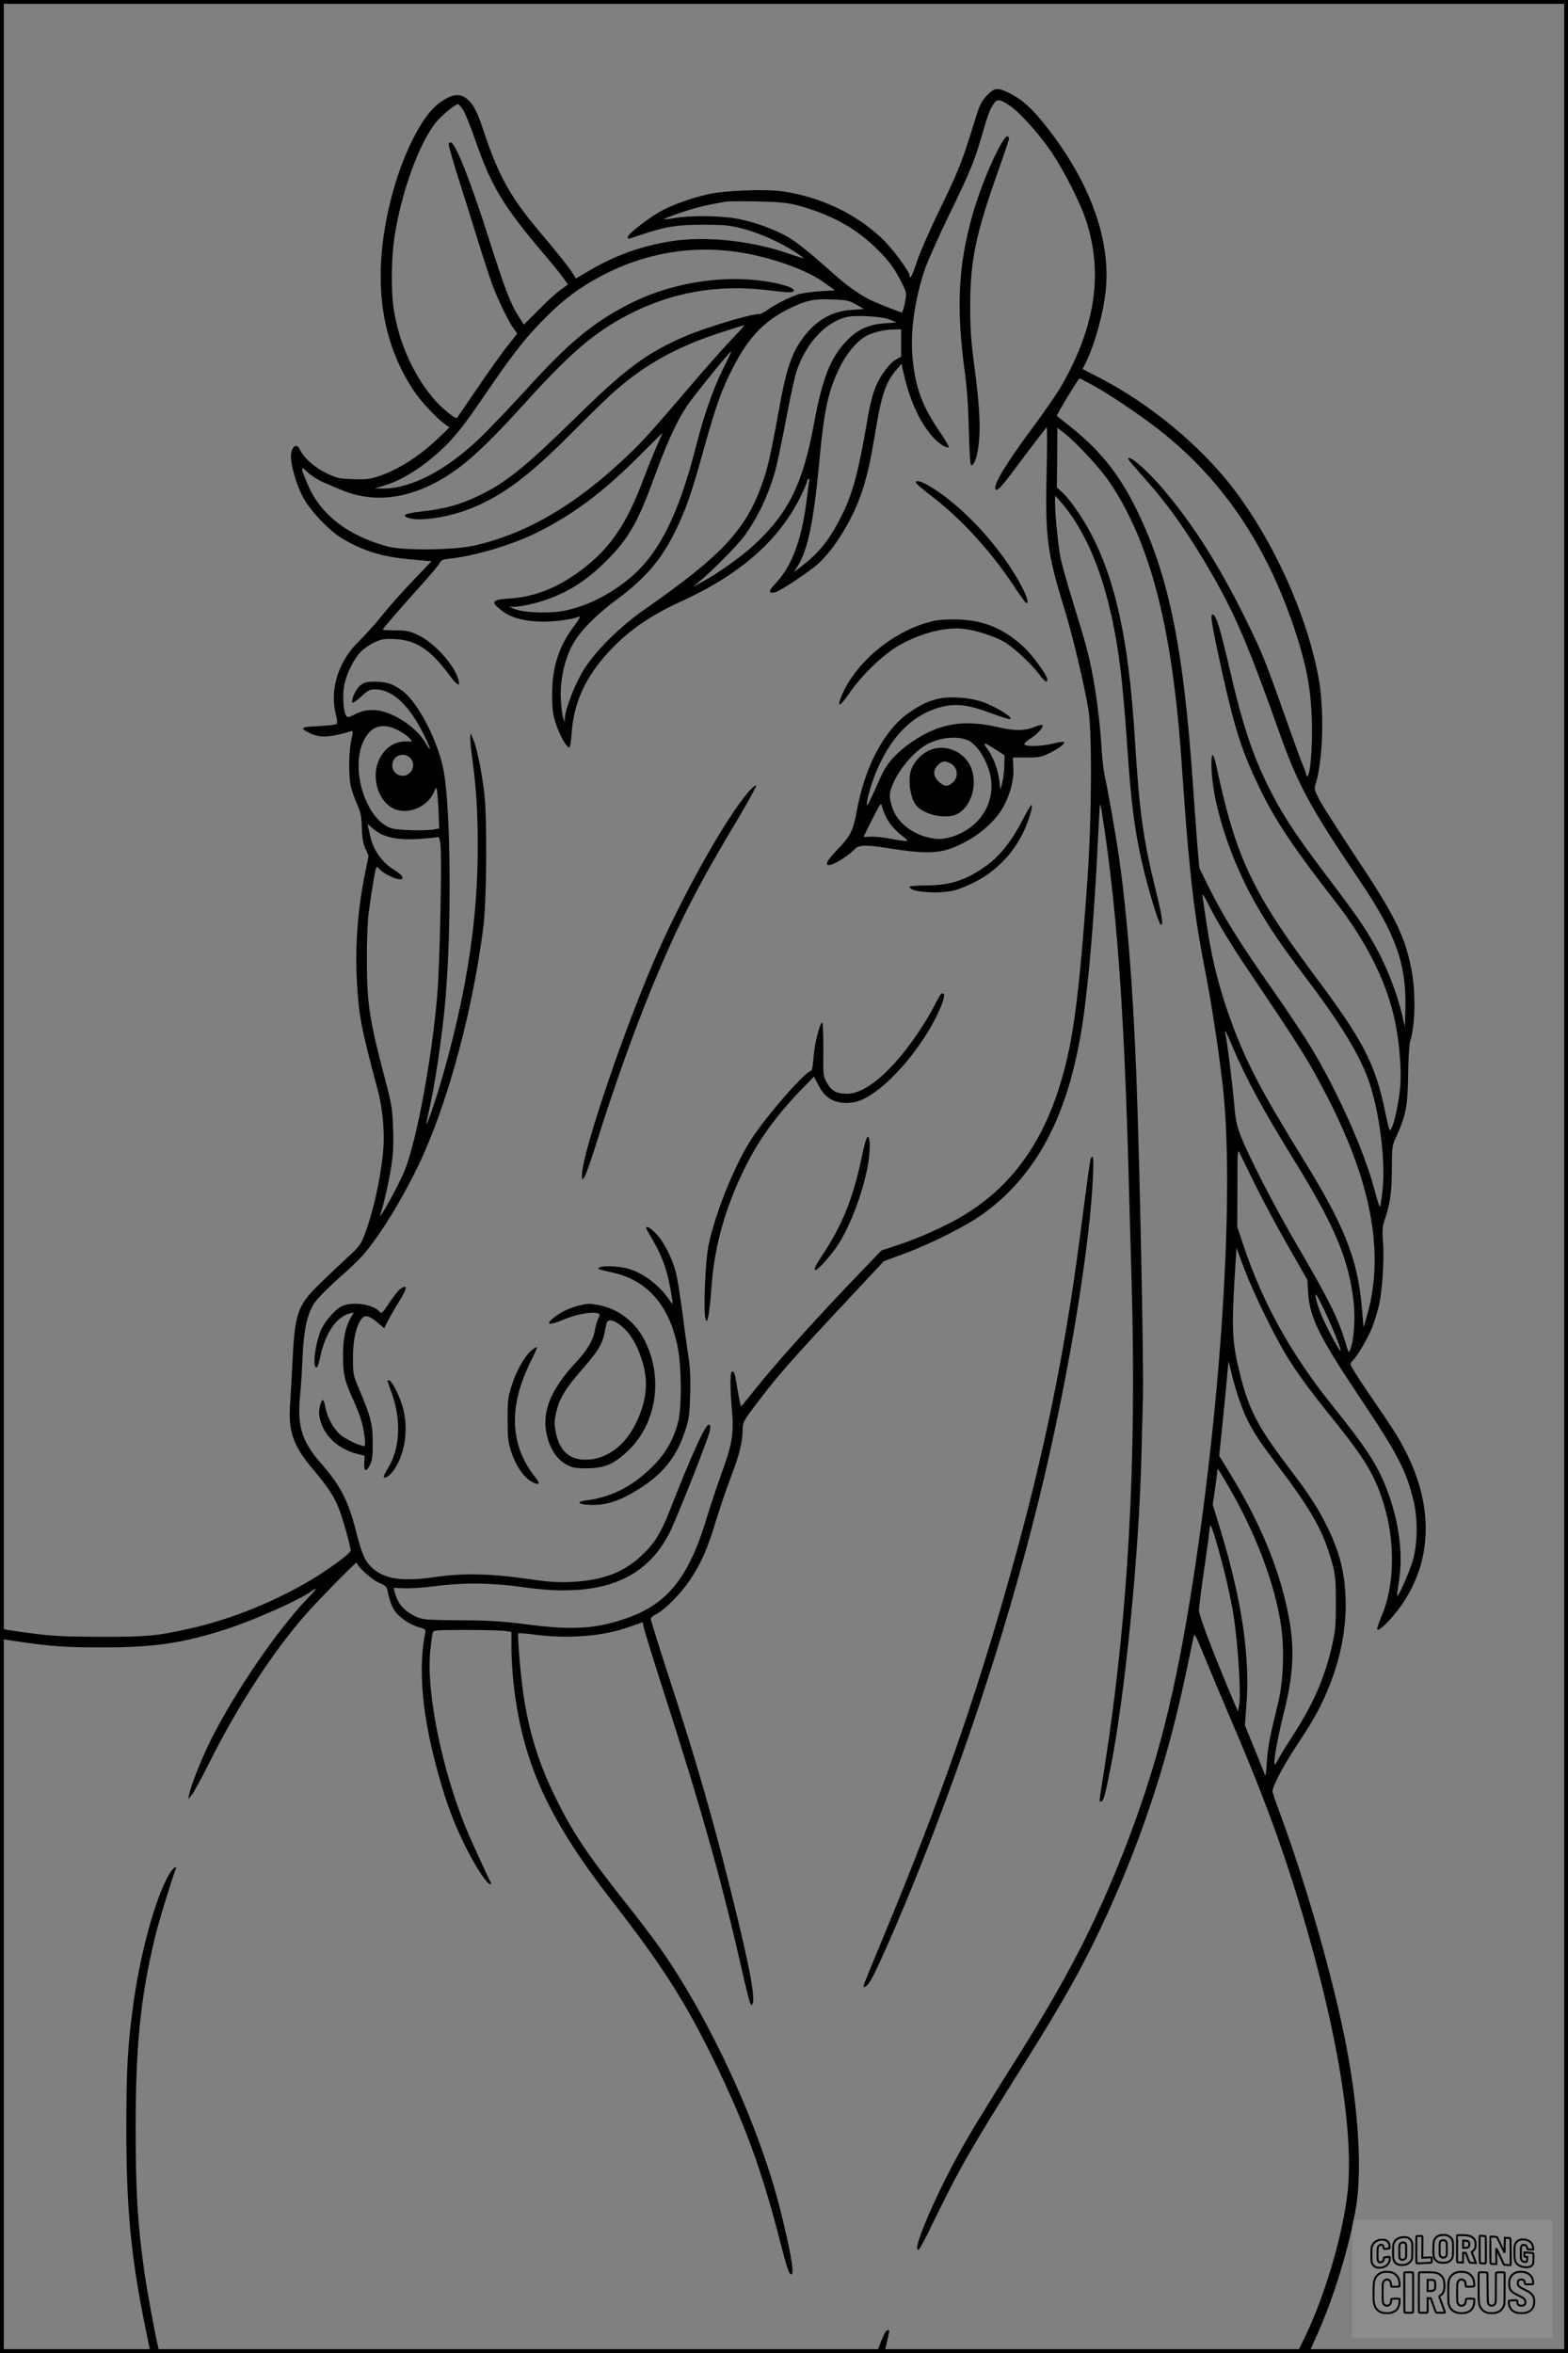<?xml version="1.0" encoding="UTF-8"?>
<svg xmlns="http://www.w3.org/2000/svg" version="1.0" width="1024pt" height="1536pt" viewBox="0 0 1024 1536" preserveAspectRatio="xMidYMid meet">
  <rect x="0" y="0" width="1024" height="1536" fill="#808080" stroke="none"/>
  <g transform="translate(0.00 0.00) scale(1)">
    <g transform="translate(0,1536) scale(0.1,-0.1)" fill="#000000" stroke="none">
      <path d="M6445 14736 c-35 -36 -47 -61 -74 -147 -86 -281 -108 -337 -226 -580 -69 -141 -139 -301 -157 -357 -29 -90 -48 -125 -48 -91 0 27 -115 181 -181 243 -172 163 -400 270 -649 307 -115 16 -379 6 -490 -20 -107 -24 -236 -71 -309 -112 -77 -43 -211 -148 -211 -165 0 -17 -6 -18 76 10 165 56 249 70 419 69 139 0 173 -4 257 -26 109 -29 242 -88 336 -149 34 -22 61 -42 60 -44 -2 -1 -48 13 -102 32 -238 83 -538 114 -759 80 -196 -31 -370 -93 -536 -191 l-90 -53 -19 31 c-20 34 -97 131 -212 267 -196 231 -273 370 -370 660 -45 136 -66 176 -111 215 -49 40 -103 31 -187 -33 -107 -81 -230 -325 -302 -596 -132 -503 -88 -922 135 -1266 45 -71 151 -186 210 -228 l30 -22 -65 -63 c-131 -126 -266 -212 -400 -257 -54 -18 -82 -21 -165 -18 -91 3 -107 7 -177 41 -75 36 -146 100 -171 155 -21 45 -57 14 -57 -51 0 -58 38 -186 77 -260 50 -93 171 -220 259 -273 141 -83 260 -119 451 -136 l131 -12 -119 -124 c-66 -69 -156 -170 -201 -226 -44 -56 -113 -132 -153 -171 -136 -131 -194 -317 -151 -483 9 -38 10 -54 2 -59 -6 -4 -59 -10 -118 -13 -114 -5 -123 -12 -59 -44 66 -34 133 -32 267 9 21 6 21 6 8 -57 -17 -77 -18 -229 -3 -300 6 -29 25 -82 41 -118 24 -54 29 -80 31 -155 2 -66 8 -102 24 -136 l20 -46 -22 -109 c-49 -237 -67 -479 -54 -716 12 -217 28 -302 134 -696 36 -136 50 -296 35 -429 -19 -184 -69 -397 -125 -538 -20 -51 -39 -73 -117 -144 -51 -47 -134 -126 -184 -175 -131 -131 -149 -184 -164 -496 -5 -102 -12 -230 -16 -285 -12 -172 23 -267 153 -420 96 -113 138 -178 170 -263 27 -74 73 -238 73 -264 0 -19 -158 -134 -285 -207 -245 -141 -517 -248 -775 -304 -210 -47 -269 -52 -575 -52 -243 1 -317 5 -458 24 -93 12 -175 25 -183 28 -10 4 -14 -4 -14 -30 l0 -35 108 -16 c225 -34 315 -40 567 -40 332 0 521 28 803 119 179 58 470 187 554 246 47 34 40 20 -27 -49 -209 -218 -504 -657 -651 -967 -52 -112 -108 -255 -119 -310 l-6 -30 21 25 c13 14 67 113 121 221 182 365 419 727 629 964 87 98 330 345 330 335 0 -23 95 -110 143 -131 53 -23 53 -24 64 -82 7 -32 23 -77 38 -98 30 -47 102 -95 163 -112 41 -11 43 -13 38 -42 -41 -200 -23 -472 50 -775 65 -267 129 -450 227 -640 59 -116 129 -220 148 -220 6 0 8 3 6 7 -14 25 -97 206 -142 308 -170 388 -284 930 -255 1211 6 55 13 107 16 117 5 15 24 17 213 17 115 0 229 -3 255 -6 l46 -7 0 -111 c0 -61 7 -167 15 -236 60 -513 226 -875 650 -1420 316 -407 465 -639 650 -1015 207 -423 318 -723 440 -1199 48 -186 60 -220 76 -211 16 11 -12 170 -78 430 -138 547 -460 1243 -790 1709 -47 66 -143 192 -213 280 -261 329 -352 466 -468 704 -108 221 -171 429 -206 677 -18 126 -38 376 -31 383 2 2 48 -1 102 -8 229 -30 457 -11 626 51 45 16 82 29 83 29 1 0 5 -15 8 -32 3 -18 60 -202 126 -408 246 -763 385 -1256 510 -1809 28 -124 55 -232 60 -240 8 -14 10 -14 16 3 19 50 -45 355 -199 951 -101 387 -195 707 -353 1191 -63 193 -114 358 -114 366 0 8 15 22 34 30 55 27 163 135 221 223 75 112 115 203 170 385 26 85 69 213 97 285 55 142 78 233 78 311 0 50 3 56 109 195 123 163 222 274 570 646 l243 260 130 48 c174 64 403 179 514 258 356 256 562 647 653 1242 40 262 79 724 101 1199 6 127 12 231 14 233 2 2 6 -16 10 -39 96 -600 145 -1250 176 -2358 5 -201 15 -520 20 -710 34 -1183 -22 -2186 -175 -3167 -40 -255 -38 -233 -25 -233 16 0 25 33 58 196 99 487 193 1434 207 2094 3 129 7 287 9 350 6 215 -22 1575 -44 2125 -23 584 -62 1058 -115 1418 -21 143 -73 436 -90 510 -7 34 -17 109 -20 167 -16 262 -54 511 -107 700 -11 41 -49 167 -84 280 -35 113 -71 241 -79 285 -16 86 -35 282 -35 355 l1 45 35 -40 c200 -228 332 -601 393 -1105 11 -91 30 -302 41 -470 28 -416 52 -594 115 -851 41 -162 92 -326 105 -334 19 -12 10 52 -29 211 -87 350 -110 524 -141 1019 -43 703 -151 1135 -365 1455 -35 53 -82 113 -103 132 l-40 36 2 195 1 195 40 -31 c85 -66 242 -235 303 -327 265 -396 406 -941 467 -1805 30 -431 36 -502 56 -705 25 -252 49 -416 99 -675 42 -214 89 -523 115 -750 76 -664 -2 -1989 -191 -3215 -116 -754 -241 -1242 -459 -1795 -183 -463 -363 -812 -671 -1303 -258 -410 -341 -547 -414 -682 -166 -305 -303 -638 -249 -604 7 4 52 89 100 190 165 339 236 463 586 1020 268 425 402 668 547 986 237 521 400 1026 520 1608 20 96 39 186 42 200 5 20 18 -6 68 -130 35 -85 117 -281 183 -435 203 -472 337 -838 459 -1250 241 -815 344 -1478 289 -1860 -39 -280 -148 -640 -269 -892 l-55 -113 38 0 39 0 56 125 c108 239 214 589 253 835 41 261 10 689 -82 1130 -89 426 -255 997 -411 1419 -30 80 -54 151 -54 158 0 31 75 174 154 292 114 173 150 237 203 360 88 206 129 419 120 620 -7 161 -39 287 -110 435 -68 141 -120 221 -273 422 -186 246 -246 360 -300 571 -57 224 -62 301 -41 652 l12 195 48 -130 c58 -153 192 -430 273 -564 68 -114 157 -235 314 -430 202 -251 267 -358 324 -539 79 -250 75 -540 -11 -739 -19 -46 -33 -86 -29 -89 11 -12 76 49 137 129 221 293 239 659 50 1031 -49 97 -80 145 -254 398 -59 87 -107 164 -107 172 0 8 7 20 15 27 27 23 104 154 129 222 14 36 32 97 41 134 22 97 36 303 27 414 -6 84 -5 103 15 160 32 95 43 178 43 331 0 130 1 139 30 202 62 138 73 195 76 399 1 103 7 202 13 220 35 111 38 327 6 483 -43 211 -112 348 -360 720 -106 160 -211 324 -234 366 -35 65 -40 80 -31 105 50 151 60 483 22 694 -75 411 -291 892 -557 1240 -214 279 -537 548 -867 720 l-118 61 19 37 c60 121 116 323 132 475 35 332 -104 714 -394 1079 -84 107 -153 169 -231 208 -81 41 -101 39 -151 -14z m151 -67 c67 -46 196 -190 273 -305 84 -126 189 -334 225 -447 110 -341 60 -683 -157 -1067 -26 -47 -111 -171 -190 -277 -183 -247 -267 -387 -244 -409 12 -12 40 20 184 214 79 105 146 192 149 192 3 0 3 -136 -1 -302 -10 -412 5 -522 115 -878 51 -165 124 -468 157 -655 26 -149 23 -713 -6 -1125 -40 -568 -73 -873 -117 -1090 -119 -577 -370 -939 -801 -1154 -116 -58 -234 -106 -342 -141 l-85 -28 -126 -131 c-301 -313 -570 -612 -709 -788 -42 -53 -78 -97 -81 -97 -3 -1 -13 46 -23 104 -17 112 -23 129 -38 120 -12 -8 -11 -111 1 -253 13 -148 2 -219 -65 -402 -29 -80 -74 -215 -100 -300 -115 -381 -252 -555 -508 -648 -204 -74 -358 -85 -649 -48 -168 22 -253 28 -450 29 -230 2 -246 3 -293 25 -77 35 -120 86 -138 162 l-6 25 69 -3 c38 -2 129 4 202 14 183 24 375 22 568 -6 500 -73 802 38 963 355 47 94 256 622 263 666 5 31 3 39 -8 39 -22 0 -114 -202 -254 -560 -60 -152 -100 -216 -189 -299 -116 -108 -255 -159 -460 -168 -87 -4 -149 1 -300 23 -222 32 -407 35 -579 10 -210 -31 -327 -16 -407 52 -54 46 -74 89 -114 247 -53 204 -99 294 -235 450 -118 136 -149 237 -131 425 6 63 14 183 17 265 8 175 30 276 76 347 17 27 87 99 155 159 69 60 145 133 169 162 119 138 289 423 392 657 173 391 321 953 388 1475 23 177 26 721 6 885 -19 147 -50 298 -72 345 l-18 40 -1 -32 c-1 -18 6 -81 14 -140 25 -188 35 -341 35 -568 0 -460 -65 -903 -210 -1432 -46 -168 -119 -388 -126 -381 -1 2 6 38 16 80 39 164 90 508 110 745 39 469 34 1211 -11 1473 -33 192 -168 456 -272 531 -63 46 -103 59 -177 59 -59 0 -73 -4 -99 -26 -30 -25 -61 -97 -48 -111 4 -3 29 15 56 40 42 40 56 47 90 47 104 0 205 -86 295 -250 61 -112 88 -191 33 -97 -65 110 -229 212 -342 212 -45 0 -74 -7 -113 -26 -52 -26 -53 -26 -64 -6 -17 32 -22 137 -9 199 16 75 64 171 109 215 19 20 60 47 90 61 47 21 64 24 136 20 132 -7 227 -70 343 -225 57 -77 80 -92 68 -45 -23 96 -155 244 -262 295 -59 28 -79 32 -150 32 -46 0 -83 2 -83 5 0 7 145 174 264 305 54 60 103 119 108 131 8 18 22 23 72 28 166 19 409 92 570 173 229 115 421 258 647 483 l166 165 -39 -90 c-22 -49 -60 -144 -85 -210 -109 -294 -218 -454 -405 -595 -154 -116 -304 -176 -469 -187 -115 -7 -126 -20 -61 -72 57 -48 133 -72 242 -78 88 -5 217 10 273 32 11 5 -1 -18 -31 -58 -103 -135 -147 -272 -146 -452 0 -105 4 -130 28 -200 26 -75 67 -145 85 -145 4 0 11 42 14 93 14 214 103 395 281 572 115 115 252 206 432 288 392 178 648 405 788 697 20 41 36 80 36 87 0 6 4 14 9 17 5 4 8 -2 6 -11 -2 -10 -9 -61 -15 -113 -34 -276 -98 -448 -212 -566 -41 -43 -39 -61 6 -50 32 8 220 133 278 185 111 99 235 306 292 486 33 106 51 185 81 367 41 250 70 334 139 414 l34 39 6 -30 c40 -188 102 -333 185 -433 44 -53 103 -93 117 -80 3 3 -25 50 -62 104 -111 164 -155 282 -174 471 -17 169 12 384 80 586 18 50 87 207 155 347 144 296 172 366 221 538 36 128 54 173 82 205 18 21 40 16 98 -24z m-3572 -26 c14 -21 50 -112 82 -203 101 -293 182 -427 440 -731 55 -64 113 -137 131 -161 l32 -45 -47 -34 c-26 -18 -91 -77 -144 -131 l-97 -97 -30 47 c-58 91 -95 187 -201 522 -118 371 -217 620 -246 620 -8 0 -14 -5 -14 -11 0 -15 32 -125 75 -259 19 -58 66 -208 105 -335 39 -126 85 -268 102 -315 36 -100 110 -252 143 -296 l23 -31 -62 -79 c-35 -43 -123 -167 -196 -274 -73 -107 -134 -197 -136 -199 -7 -8 -87 55 -134 106 -143 156 -249 390 -280 615 -17 118 -14 324 5 453 43 292 161 619 272 756 37 45 126 119 144 119 5 0 20 -17 33 -37z m2181 -623 c218 -57 386 -149 526 -289 79 -79 112 -125 162 -225 28 -57 28 -60 17 -122 -7 -35 -16 -64 -20 -64 -4 0 -57 20 -118 44 -140 55 -213 104 -391 264 -78 71 -178 150 -220 176 -94 57 -239 110 -357 130 -107 19 -302 20 -402 2 -40 -7 -69 -9 -65 -5 5 3 55 23 113 42 90 31 147 45 290 71 14 2 106 3 205 1 142 -3 197 -8 260 -25z m-425 -300 c215 -26 472 -112 594 -199 l79 -56 -94 -6 c-52 -3 -114 -12 -139 -18 -54 -16 -162 -70 -209 -105 -19 -14 -43 -26 -54 -26 -57 0 -346 -87 -482 -145 -255 -110 -387 -208 -735 -550 -284 -279 -425 -395 -570 -469 -149 -77 -250 -106 -424 -126 -99 -11 -125 -23 -82 -40 73 -27 271 3 421 65 203 84 370 209 640 480 99 100 215 213 257 252 214 197 438 322 743 418 64 20 124 39 133 42 9 4 -16 -27 -57 -68 -40 -41 -141 -153 -224 -249 -329 -384 -375 -436 -475 -531 -341 -325 -663 -514 -1008 -591 -135 -30 -463 -33 -564 -5 -265 72 -444 214 -525 415 -44 109 -43 112 5 68 23 -21 66 -48 94 -61 152 -66 181 -77 243 -90 149 -32 309 -8 468 70 177 86 323 213 610 530 300 332 455 464 675 579 287 149 588 202 920 161 115 -14 153 -16 162 -7 26 26 -140 69 -306 78 -252 15 -534 -43 -756 -155 -247 -125 -401 -252 -693 -574 -101 -111 -234 -250 -296 -309 -219 -210 -450 -329 -631 -327 l-55 1 47 13 c133 36 288 136 423 270 66 67 127 145 228 293 199 292 278 394 395 514 119 122 213 197 335 267 284 164 593 229 907 191z m811 -348 l51 -29 -82 -6 c-137 -9 -245 -76 -334 -208 -56 -83 -92 -190 -126 -375 -65 -352 -80 -422 -110 -514 -107 -327 -260 -495 -776 -855 -163 -113 -326 -274 -403 -399 -55 -88 -120 -256 -122 -311 l0 -30 -10 25 c-6 14 -13 66 -16 115 -9 145 30 302 99 404 55 80 149 171 268 259 192 142 299 270 394 473 61 129 96 233 177 524 76 272 115 380 191 525 97 188 198 293 355 372 114 57 168 69 291 63 91 -3 109 -7 153 -33z m219 -98 l45 -19 -82 -6 c-102 -8 -170 -39 -239 -109 -110 -112 -162 -243 -219 -550 -72 -388 -166 -579 -388 -785 -84 -78 -235 -186 -342 -244 l-60 -33 45 38 c92 78 243 231 290 294 85 115 154 258 201 420 11 36 42 184 70 329 27 145 59 292 70 325 63 186 186 320 326 356 60 15 231 5 283 -16z m75 -153 l0 -89 -33 -18 c-35 -19 -86 -83 -120 -149 -29 -59 -50 -135 -72 -270 -53 -314 -93 -461 -163 -600 -74 -149 -143 -238 -249 -321 l-63 -49 23 37 c68 110 105 287 142 680 31 338 58 463 132 616 43 89 107 167 165 203 44 27 121 47 188 48 l50 1 0 -89z m-1164 -171 c-65 -132 -125 -303 -176 -505 -116 -454 -246 -708 -442 -867 -129 -104 -265 -171 -408 -203 -92 -21 -267 -16 -330 8 l-40 16 33 0 c64 2 186 33 272 70 122 52 220 121 326 226 149 148 208 251 319 555 79 216 143 357 208 455 41 64 288 368 293 362 1 -1 -23 -54 -55 -117z m2409 -101 c110 -60 309 -193 437 -293 434 -338 735 -797 917 -1397 55 -184 77 -314 83 -498 6 -163 -9 -355 -28 -367 -5 -3 -9 1 -9 9 0 8 -10 36 -22 63 -11 27 -65 173 -118 324 -127 358 -149 413 -247 612 -177 362 -355 642 -557 877 -85 99 -187 191 -212 191 -16 0 -12 -5 121 -156 144 -162 278 -355 421 -604 155 -271 239 -469 449 -1060 114 -317 198 -471 511 -933 240 -354 310 -551 302 -847 l-3 -115 -14 60 c-36 163 -109 347 -192 491 -64 113 -120 192 -315 450 -182 240 -264 364 -345 518 -121 233 -188 428 -278 816 -63 271 -87 350 -110 358 -20 7 -10 -56 55 -352 90 -408 137 -550 261 -803 94 -193 227 -390 472 -703 219 -280 352 -547 405 -815 25 -126 39 -302 31 -400 -7 -97 -37 -240 -58 -281 -12 -24 -15 -16 -41 108 -65 315 -142 464 -467 898 -402 539 -509 768 -634 1353 -24 114 -39 100 -32 -30 14 -240 129 -586 288 -864 91 -159 161 -262 331 -487 230 -304 354 -509 412 -683 65 -195 104 -504 86 -684 -6 -58 -13 -112 -17 -121 -3 -8 -20 43 -38 113 -63 242 -236 632 -411 922 -41 69 -160 248 -264 396 -212 303 -311 464 -405 652 l-63 128 -11 130 c-6 72 -20 261 -31 420 -59 859 -151 1324 -341 1733 -123 267 -254 435 -464 601 -44 35 -82 65 -83 66 -5 4 141 245 148 245 3 0 39 -19 80 -41z m-4534 -2254 c28 -14 61 -36 74 -50 l23 -25 -41 0 c-76 0 -135 -38 -173 -112 -55 -108 -18 -260 77 -319 91 -56 233 -4 278 101 14 34 14 34 20 10 2 -14 7 -75 10 -136 l4 -112 -30 -6 c-50 -10 -226 -7 -273 5 -170 43 -283 384 -190 574 47 96 122 120 221 70z m94 -198 c30 -54 -26 -119 -84 -97 -35 13 -53 52 -40 88 19 55 95 61 124 9z m-205 -480 c61 -30 135 -40 245 -34 59 4 114 9 123 12 12 5 17 -3 23 -41 11 -77 -3 -793 -21 -994 -35 -414 -133 -942 -212 -1140 -38 -95 -182 -355 -158 -285 20 58 55 213 70 310 13 82 16 145 12 250 -4 123 -10 159 -47 300 -107 403 -124 509 -124 800 -1 124 5 259 12 310 25 182 45 295 52 295 4 0 15 -9 24 -19 22 -24 98 -61 126 -61 37 0 20 27 -41 65 -72 44 -130 126 -149 208 -6 28 -14 61 -17 72 -5 18 -2 17 23 -6 16 -15 43 -33 59 -42z m5410 -468 c51 -100 150 -265 241 -399 350 -519 399 -597 506 -800 313 -591 404 -1065 285 -1480 l-22 -75 -12 138 c-28 311 -114 527 -382 960 -269 436 -364 616 -460 871 -83 220 -135 422 -170 657 -29 192 -30 199 -25 199 2 0 20 -32 39 -71z m155 -924 c89 -209 197 -408 405 -745 263 -425 355 -645 385 -920 12 -106 2 -249 -21 -307 -11 -27 -12 -27 -29 32 -46 158 -108 285 -304 620 -155 263 -331 604 -384 742 -25 65 -34 108 -42 205 -11 127 -46 414 -57 458 -10 43 3 19 47 -85z m147 -899 c46 -93 141 -271 212 -395 l129 -226 5 -86 c10 -160 76 -292 345 -693 243 -363 296 -467 344 -665 27 -115 26 -267 -2 -376 -18 -69 -97 -251 -106 -243 -1 2 4 48 13 103 27 177 -2 390 -81 595 -63 161 -132 267 -355 545 -270 336 -454 668 -580 1044 l-41 123 1 257 c0 243 1 254 16 221 9 -19 54 -111 100 -204z m449 -813 c68 -145 124 -287 105 -268 -17 17 -100 175 -125 239 -26 65 -41 126 -32 126 3 0 26 -44 52 -97z m-536 -638 c48 -123 93 -196 229 -375 234 -310 304 -436 363 -652 19 -71 22 -108 22 -253 0 -151 -3 -183 -28 -290 -48 -205 -122 -373 -256 -579 -39 -60 -80 -126 -91 -148 -11 -22 -22 -38 -25 -36 -9 10 18 168 55 315 80 313 81 495 6 789 -63 245 -177 507 -337 770 l-86 141 23 224 c13 123 26 262 30 309 l8 85 27 -110 c16 -60 42 -146 60 -190z m-81 -529 c176 -305 297 -628 337 -898 23 -158 15 -364 -20 -508 -54 -219 -66 -282 -73 -382 -3 -57 -8 -96 -11 -88 -2 8 -33 85 -68 171 l-64 156 10 135 c24 313 -30 679 -165 1125 l-55 181 15 104 c8 57 15 109 15 116 0 6 2 12 4 12 2 0 36 -56 75 -124z m-34 -542 c24 -94 53 -233 64 -310 26 -177 46 -493 34 -558 l-8 -49 -34 79 c-127 301 -221 547 -221 582 0 21 16 145 35 275 19 130 35 251 36 269 1 44 35 -59 94 -288z"></path>
      <path d="M6517 14383 c-60 -117 -130 -296 -167 -429 -93 -331 -106 -608 -49 -1024 14 -101 23 -232 26 -375 3 -121 9 -224 13 -229 17 -17 41 44 51 130 14 113 6 258 -28 516 -22 161 -27 243 -27 393 0 293 36 465 183 880 39 109 71 205 71 212 0 7 -6 13 -14 13 -8 0 -34 -39 -59 -87z"></path>
      <path d="M5982 12208 c3 -7 49 -47 103 -88 190 -144 382 -354 534 -582 38 -58 75 -109 81 -113 21 -13 9 36 -25 101 -131 252 -381 526 -600 658 -61 36 -100 46 -93 24z"></path>
      <path d="M6095 11306 c-244 -56 -491 -252 -591 -470 -45 -99 -24 -99 44 1 81 117 223 254 325 311 139 79 302 121 421 107 78 -9 198 -47 264 -85 62 -36 178 -144 228 -211 36 -49 54 -61 54 -35 0 27 -101 165 -160 218 -128 116 -255 168 -420 174 -66 2 -127 -1 -165 -10z"></path>
      <path d="M6112 10795 c-63 -18 -98 -35 -172 -85 -164 -111 -293 -354 -346 -650 -21 -121 -41 -158 -125 -246 -74 -76 -89 -111 -42 -99 33 8 120 65 153 100 29 30 68 32 215 9 275 -43 352 -38 490 30 103 51 201 134 251 212 54 84 87 195 82 279 l-3 70 90 0 c77 0 98 4 145 27 64 31 108 64 98 74 -4 3 -36 -1 -72 -10 -69 -17 -163 -21 -184 -8 -8 6 3 18 38 41 50 33 88 76 77 88 -3 3 -23 -1 -44 -10 -75 -29 -131 -30 -250 -3 -222 51 -378 24 -555 -95 -102 -70 -165 -139 -204 -226 -70 -156 -88 -193 -92 -189 -8 9 22 122 54 203 99 245 243 390 435 439 84 21 164 14 277 -26 141 -51 172 -60 172 -50 0 18 -107 81 -181 107 -92 32 -228 40 -307 18z m224 -276 c19 -11 47 -40 62 -62 106 -157 102 -325 -9 -451 -68 -78 -196 -133 -282 -121 -135 17 -246 99 -280 204 -21 67 -21 90 0 143 38 98 133 213 218 264 92 54 224 65 291 23z m169 -54 l55 -35 -1 -62 c0 -35 -6 -85 -13 -113 l-12 -50 -8 60 c-10 77 -39 152 -77 205 -36 49 -26 48 56 -5z m-717 -441 c23 -45 59 -86 112 -127 30 -23 32 -27 14 -27 -12 0 -59 7 -105 16 -46 9 -103 14 -126 12 -24 -2 -43 -2 -43 0 0 1 26 53 57 115 53 105 57 110 63 82 4 -16 16 -48 28 -71z"></path>
      <path d="M6063 10459 c-48 -23 -89 -67 -110 -116 -27 -67 -10 -197 34 -245 44 -49 150 -78 228 -64 106 20 172 168 133 297 -35 119 -176 182 -285 128z m140 -80 c49 -22 61 -86 22 -124 -32 -33 -60 -31 -96 4 -36 36 -37 73 -4 106 27 28 42 30 78 14z"></path>
      <path d="M4891 10194 c-138 -156 -405 -625 -586 -1029 -214 -477 -506 -1334 -505 -1480 1 -29 1 -29 16 -10 8 11 40 99 70 195 180 574 366 1063 549 1447 92 192 207 403 368 670 76 128 137 238 135 244 -2 6 -23 -10 -47 -37z"></path>
      <path d="M6677 10005 c-69 -133 -144 -228 -230 -292 -133 -97 -239 -133 -398 -133 -60 0 -109 -4 -109 -9 0 -38 214 -50 310 -18 191 64 334 184 424 356 36 70 70 171 64 196 -2 8 -29 -37 -61 -100z"></path>
      <path d="M6143 8868 c-6 -7 -24 -40 -41 -73 -16 -33 -58 -103 -92 -155 -174 -264 -352 -420 -479 -420 -67 0 -101 18 -131 72 -24 42 -25 48 -23 221 0 100 -3 175 -8 172 -18 -12 -51 -144 -56 -227 -3 -49 -10 -88 -15 -88 -33 0 -253 -247 -371 -416 -115 -165 -249 -488 -299 -719 -22 -104 -36 -443 -20 -485 9 -23 10 -20 20 30 5 30 15 119 20 197 19 248 87 492 208 742 90 188 208 353 374 525 l86 88 30 -58 c46 -91 119 -126 227 -110 132 20 348 227 497 477 62 105 107 216 93 230 -7 7 -13 6 -20 -3z"></path>
      <path d="M5652 7908 c-6 -18 -18 -69 -27 -113 -54 -259 -128 -440 -257 -632 -47 -71 -57 -93 -39 -93 12 0 95 92 133 148 112 163 218 483 218 658 0 69 -13 83 -28 32z"></path>
      <path d="M4220 7343 c0 -3 20 -40 45 -82 60 -103 91 -191 114 -318 16 -96 17 -105 2 -83 -67 103 -169 184 -271 216 -76 24 -223 24 -199 -1 3 -2 39 -11 80 -20 228 -47 374 -206 432 -474 29 -131 31 -413 4 -511 -28 -103 -74 -186 -144 -261 -136 -144 -280 -221 -457 -244 -77 -10 -41 -30 52 -29 92 1 178 31 290 101 157 97 248 209 303 373 29 86 32 109 36 245 4 109 0 179 -12 255 -9 58 -27 190 -40 293 -14 104 -32 216 -41 250 -23 91 -79 202 -128 252 -38 40 -66 56 -66 38z"></path>
      <path d="M2613 6945 c-12 -9 -44 -49 -71 -90 -44 -67 -51 -73 -63 -58 -41 49 -176 69 -245 37 -50 -24 -120 -107 -143 -169 -37 -98 -51 -248 -21 -230 5 3 14 31 20 63 33 157 106 265 193 288 l28 6 -20 -33 c-35 -62 -51 -137 -51 -249 0 -120 11 -167 70 -295 22 -48 46 -112 54 -143 18 -73 26 -152 15 -152 -27 0 -122 45 -157 75 -46 40 -88 118 -98 183 -4 23 -10 42 -15 42 -15 0 -30 -69 -23 -107 21 -118 115 -210 248 -244 l47 -12 -2 -45 c-4 -58 13 -64 37 -15 15 30 19 60 18 148 0 120 -13 168 -90 350 -37 86 -39 95 -39 200 0 116 20 208 55 254 22 31 51 24 107 -24 l42 -36 26 52 c15 28 46 83 71 122 56 91 58 118 7 82z"></path>
      <path d="M3775 6836 c-60 -15 -121 -45 -164 -82 -52 -43 -22 -47 67 -9 80 35 191 55 227 42 14 -6 14 -10 2 -34 -8 -16 -17 -47 -21 -71 -10 -66 -48 -133 -124 -214 -179 -193 -233 -345 -182 -509 23 -75 66 -131 123 -162 35 -18 58 -22 132 -22 117 1 181 30 276 124 179 179 220 471 99 711 -62 122 -171 206 -299 230 -64 12 -72 12 -136 -4z m296 -143 c59 -54 105 -142 133 -254 30 -121 13 -241 -54 -375 -67 -137 -182 -224 -306 -232 -121 -8 -191 52 -216 186 -9 50 -8 72 6 129 22 89 61 153 173 280 100 114 127 160 143 242 5 29 12 57 15 62 14 22 56 7 106 -38z"></path>
      <path d="M3475 6548 c-45 -35 -100 -130 -131 -225 -26 -80 -29 -101 -29 -228 0 -120 3 -150 24 -213 29 -90 84 -169 134 -195 47 -24 58 -16 29 21 -174 215 -185 468 -33 771 23 45 40 85 38 87 -2 2 -17 -6 -32 -18z"></path>
      <path d="M2530 6348 c0 -2 14 -44 32 -93 59 -170 49 -352 -26 -475 -19 -30 -32 -58 -30 -62 9 -14 44 12 70 51 67 102 90 248 60 382 -17 76 -71 190 -93 197 -7 2 -13 2 -13 0z"></path>
      <path d="M7125 7800 c-6 -9 -16 -84 -76 -540 -95 -730 -233 -1401 -446 -2160 -231 -826 -470 -1508 -834 -2384 -71 -170 -129 -312 -129 -317 0 -21 22 -6 45 32 38 59 180 383 305 694 374 933 674 1886 869 2765 151 679 260 1382 278 1778 6 133 3 157 -12 132z"></path>
      <path d="M1106 3128 c-91 -157 -187 -506 -235 -848 -37 -271 -46 -424 -46 -815 0 -526 31 -847 127 -1312 l31 -153 30 0 c26 0 29 3 23 25 -21 82 -78 392 -95 516 -42 299 -55 515 -55 919 -1 536 31 857 124 1245 22 95 108 376 137 452 12 31 -18 9 -41 -29z"></path>
      <path d="M5783 138 c-11 -15 -53 -117 -53 -129 0 -5 11 -9 23 -9 21 0 25 7 36 58 7 31 15 65 17 75 6 20 -9 23 -23 5z"></path>
    </g>
  </g>
  <rect x="0.0" y="0.0" width="1024.0" height="1536.0" fill="none" stroke="black" stroke-width="5"></rect>
  <g transform="translate(882.93 1449.20) scale(0.128)" opacity="1.0">
    <rect x="0" y="0" width="1024.0" height="600.0" fill="white" fill-opacity="0.1"></rect>
    <g transform="translate(0,650) scale(0.1,-0.1)" stroke="none">
      <path fill="none" stroke="#000000" stroke-width="100" d="M4491 5720 c-164 -43 -269 -147 -319 -315 -19 -65 -29 -577 -13 -693 25 -190 116 -310 276 -367 63 -23 284 -32 370 -16 122 22 249 110 294 205 51 104 56 150 56 496 0 341 -4 385 -48 478 -46 100 -156 184 -282 217 -83 21 -241 19 -334 -5z m270 -273 c19 -12 43 -40 54 -62 18 -37 20 -64 23 -320 5 -339 -1 -384 -56 -436 -87 -82 -235 -56 -289 51 -22 43 -23 53 -23 335 0 314 7 370 52 412 34 32 66 42 139 42 53 1 73 -4 100 -22z"></path>
      <path fill="none" stroke="#000000" stroke-width="100" d="M5367 5723 c-4 -3 -7 -311 -7 -683 0 -618 1 -679 17 -691 12 -10 51 -14 152 -14 l136 0 3 248 2 248 67 -3 67 -3 34 -85 c18 -47 58 -152 89 -235 30 -82 63 -158 73 -168 14 -15 40 -19 165 -24 l148 -6 -5 34 c-4 19 -49 143 -102 276 -53 133 -96 246 -96 251 0 6 15 19 33 31 53 33 104 92 134 156 27 57 28 67 27 195 0 115 -4 144 -23 193 -31 80 -76 135 -148 183 -83 56 -166 82 -303 94 -129 11 -453 14 -463 3z m541 -300 c55 -27 77 -73 77 -163 0 -61 -4 -82 -23 -111 -34 -55 -73 -69 -191 -69 l-101 0 0 187 0 186 101 -6 c66 -4 114 -12 137 -24z"></path>
      <path fill="none" stroke="#000000" stroke-width="100" d="M6514 5685 c-4 -9 -5 -320 -2 -690 3 -511 7 -678 16 -687 19 -19 273 -30 291 -13 11 11 13 126 12 675 -1 364 -6 672 -11 685 -11 28 -27 31 -187 40 -99 6 -114 5 -119 -10z"></path>
      <path fill="none" stroke="#000000" stroke-width="100" d="M3355 5683 c-27 -3 -55 -9 -62 -15 -10 -8 -13 -150 -13 -683 0 -592 2 -674 15 -685 12 -10 52 -11 173 -6 362 15 578 29 590 38 8 7 12 46 12 129 0 108 -2 119 -20 129 -11 6 -24 9 -28 7 -4 -3 -103 -8 -221 -12 l-214 -7 5 545 c4 384 2 549 -5 556 -11 11 -120 12 -232 4z"></path>
      <path fill="none" stroke="#000000" stroke-width="100" d="M7067 5654 c-4 -4 -7 -310 -7 -680 0 -625 1 -673 18 -692 15 -18 31 -21 152 -24 l134 -3 -3 400 c-2 277 1 397 8 390 11 -11 153 -311 251 -530 96 -215 128 -281 142 -292 7 -6 82 -14 165 -17 l153 -7 11 28 c14 34 3 1333 -11 1347 -5 5 -70 11 -144 14 l-136 5 -1 -54 c-1 -30 -5 -200 -8 -379 l-6 -325 -73 150 c-40 83 -123 256 -184 385 -61 129 -117 242 -125 252 -11 12 -40 18 -121 22 -59 4 -130 9 -157 12 -28 3 -54 2 -58 -2z"></path>
      <path fill="none" stroke="#000000" stroke-width="100" d="M2507 5614 c-220 -49 -342 -159 -394 -357 -24 -91 -24 -641 0 -740 57 -233 232 -339 510 -310 56 6 127 21 158 33 76 29 187 114 226 174 64 95 67 114 71 505 2 232 -1 371 -8 404 -27 126 -116 235 -228 278 -74 29 -236 35 -335 13z m191 -281 c15 -11 36 -35 47 -54 19 -32 20 -52 20 -349 0 -309 0 -316 -23 -362 -31 -62 -75 -89 -155 -95 -53 -4 -67 -2 -97 19 -19 13 -44 41 -55 63 -19 37 -20 60 -20 350 0 337 2 351 60 405 54 51 169 63 223 23z"></path>
      <path fill="none" stroke="#000000" stroke-width="100" d="M8568 5491 c-133 -43 -219 -134 -262 -280 -13 -45 -16 -107 -16 -343 0 -320 9 -395 60 -506 73 -156 258 -255 506 -269 191 -11 324 47 376 165 19 42 22 70 26 288 4 209 3 242 -11 256 -19 18 -186 38 -347 41 l-105 2 -3 -95 c-1 -52 2 -102 7 -109 6 -10 33 -16 75 -19 l66 -4 0 -105 c0 -98 -1 -105 -26 -130 -23 -23 -31 -25 -99 -21 -64 3 -79 7 -112 34 -21 16 -49 52 -63 80 -25 49 -25 51 -25 324 0 303 6 348 56 402 28 29 32 30 99 26 105 -6 152 -50 167 -158 8 -53 9 -54 48 -62 22 -5 90 -10 150 -11 l110 -2 3 43 c4 52 -30 180 -66 245 -53 99 -179 183 -317 212 -96 20 -226 18 -297 -4z"></path>
      <path fill="none" stroke="#000000" stroke-width="100" d="M1390 5484 c-203 -45 -359 -207 -390 -404 -13 -83 -13 -616 0 -694 20 -123 100 -235 203 -281 98 -45 271 -51 387 -13 211 67 340 238 340 451 0 54 -3 69 -17 74 -24 9 -264 -15 -280 -28 -7 -7 -13 -31 -13 -60 0 -56 -13 -95 -43 -128 -31 -34 -95 -61 -144 -61 -35 0 -48 6 -77 35 -52 52 -58 99 -54 423 3 257 5 280 24 323 42 89 120 132 202 109 53 -14 72 -42 81 -120 11 -90 15 -92 150 -79 62 6 125 15 138 20 25 9 25 10 21 107 -3 82 -9 106 -33 155 -33 68 -97 130 -163 160 -60 27 -235 33 -332 11z"></path>
      <path fill="none" stroke="#000000" stroke-width="100" d="M1600 3845 c-239 -44 -424 -235 -476 -495 -22 -109 -33 -831 -15 -1000 31 -300 174 -492 425 -572 45 -15 100 -21 211 -25 181 -6 263 8 380 66 147 73 214 152 266 311 26 78 32 117 37 219 4 98 2 125 -9 132 -22 14 -393 11 -407 -3 -7 -7 -12 -39 -12 -73 0 -169 -84 -275 -217 -275 -68 0 -110 18 -150 64 -65 73 -68 99 -68 606 0 446 1 456 22 515 78 208 337 201 392 -11 6 -23 13 -75 16 -115 3 -41 10 -78 15 -83 10 -10 289 -10 357 0 63 9 67 18 60 147 -12 210 -62 331 -181 445 -86 82 -165 123 -280 146 -94 19 -261 20 -366 1z"></path>
      <path fill="none" stroke="#000000" stroke-width="100" d="M5376 3840 c-151 -39 -268 -118 -350 -237 -106 -157 -118 -245 -114 -863 4 -463 5 -477 27 -550 33 -106 72 -178 131 -243 123 -135 290 -197 526 -197 326 0 528 127 610 384 34 106 48 339 20 349 -29 12 -386 9 -400 -2 -7 -6 -16 -44 -20 -85 -17 -192 -81 -266 -226 -266 -93 1 -163 55 -197 152 -16 48 -18 92 -18 503 0 437 1 452 22 520 26 81 57 119 121 147 78 35 188 8 237 -56 30 -40 55 -133 55 -206 0 -92 6 -95 157 -92 70 1 161 5 201 8 87 8 88 9 78 158 -12 189 -62 314 -170 422 -76 76 -130 109 -241 144 -102 33 -337 38 -449 10z"></path>
      <path fill="none" stroke="#000000" stroke-width="100" d="M8441 3845 c-204 -45 -357 -196 -406 -402 -24 -99 -17 -331 13 -416 47 -137 141 -225 342 -323 334 -162 396 -203 438 -284 19 -37 23 -57 20 -116 -3 -59 -8 -77 -30 -107 -39 -50 -98 -70 -190 -65 -137 7 -187 57 -188 185 0 95 4 94 -223 86 -106 -3 -198 -10 -204 -16 -17 -13 -17 -107 1 -200 44 -226 196 -375 436 -423 103 -20 339 -15 435 10 199 53 340 189 391 377 21 78 28 222 15 311 -16 115 -56 191 -145 276 -85 81 -145 117 -386 235 -250 122 -298 173 -301 319 -3 109 52 167 164 175 115 8 183 -49 194 -164 3 -32 10 -64 16 -70 10 -14 340 -17 387 -4 24 7 25 9 22 92 -5 150 -54 269 -153 369 -69 70 -189 133 -297 155 -90 18 -265 18 -351 0z"></path>
      <path fill="none" stroke="#000000" stroke-width="100" d="M2710 3833 c-14 -2 -29 -9 -35 -14 -7 -7 -9 -354 -7 -1017 3 -910 5 -1008 20 -1019 20 -16 384 -18 413 -3 19 10 19 32 19 1019 0 923 -1 1010 -16 1022 -13 10 -61 14 -193 16 -97 1 -187 -1 -201 -4z"></path>
      <path fill="none" stroke="#000000" stroke-width="100" d="M3455 3833 c-47 -12 -45 32 -45 -1034 0 -987 0 -1009 19 -1019 12 -6 98 -10 210 -10 159 0 192 3 205 16 14 13 16 61 16 370 l0 355 81 -3 82 -3 88 -245 c49 -135 105 -292 124 -350 20 -58 45 -113 57 -122 18 -16 45 -18 229 -18 184 0 210 2 216 16 7 19 16 -7 -153 448 -74 197 -134 362 -134 366 0 4 23 22 50 40 162 104 228 273 217 560 -8 225 -46 336 -153 450 -104 110 -219 160 -413 179 -101 11 -657 13 -696 4z m721 -409 c64 -48 69 -61 72 -231 4 -176 -7 -223 -59 -267 -43 -36 -89 -46 -216 -46 l-113 0 0 286 0 286 144 -4 c127 -3 148 -5 172 -24z"></path>
      <path fill="none" stroke="#000000" stroke-width="100" d="M6510 3834 c-51 -11 -50 7 -50 -683 1 -672 7 -842 35 -951 45 -175 148 -311 289 -380 117 -58 200 -73 376 -68 124 4 156 9 225 32 108 37 176 79 246 153 61 66 117 169 140 258 9 37 13 248 16 831 4 727 3 782 -13 795 -13 11 -57 14 -204 14 -171 0 -190 -2 -209 -19 -21 -19 -21 -19 -21 -746 0 -782 0 -782 -52 -861 -64 -95 -228 -106 -302 -19 -61 73 -60 64 -66 877 -4 562 -8 745 -17 754 -13 13 -341 23 -393 13z"></path>
    </g>
  </g>
</svg>

